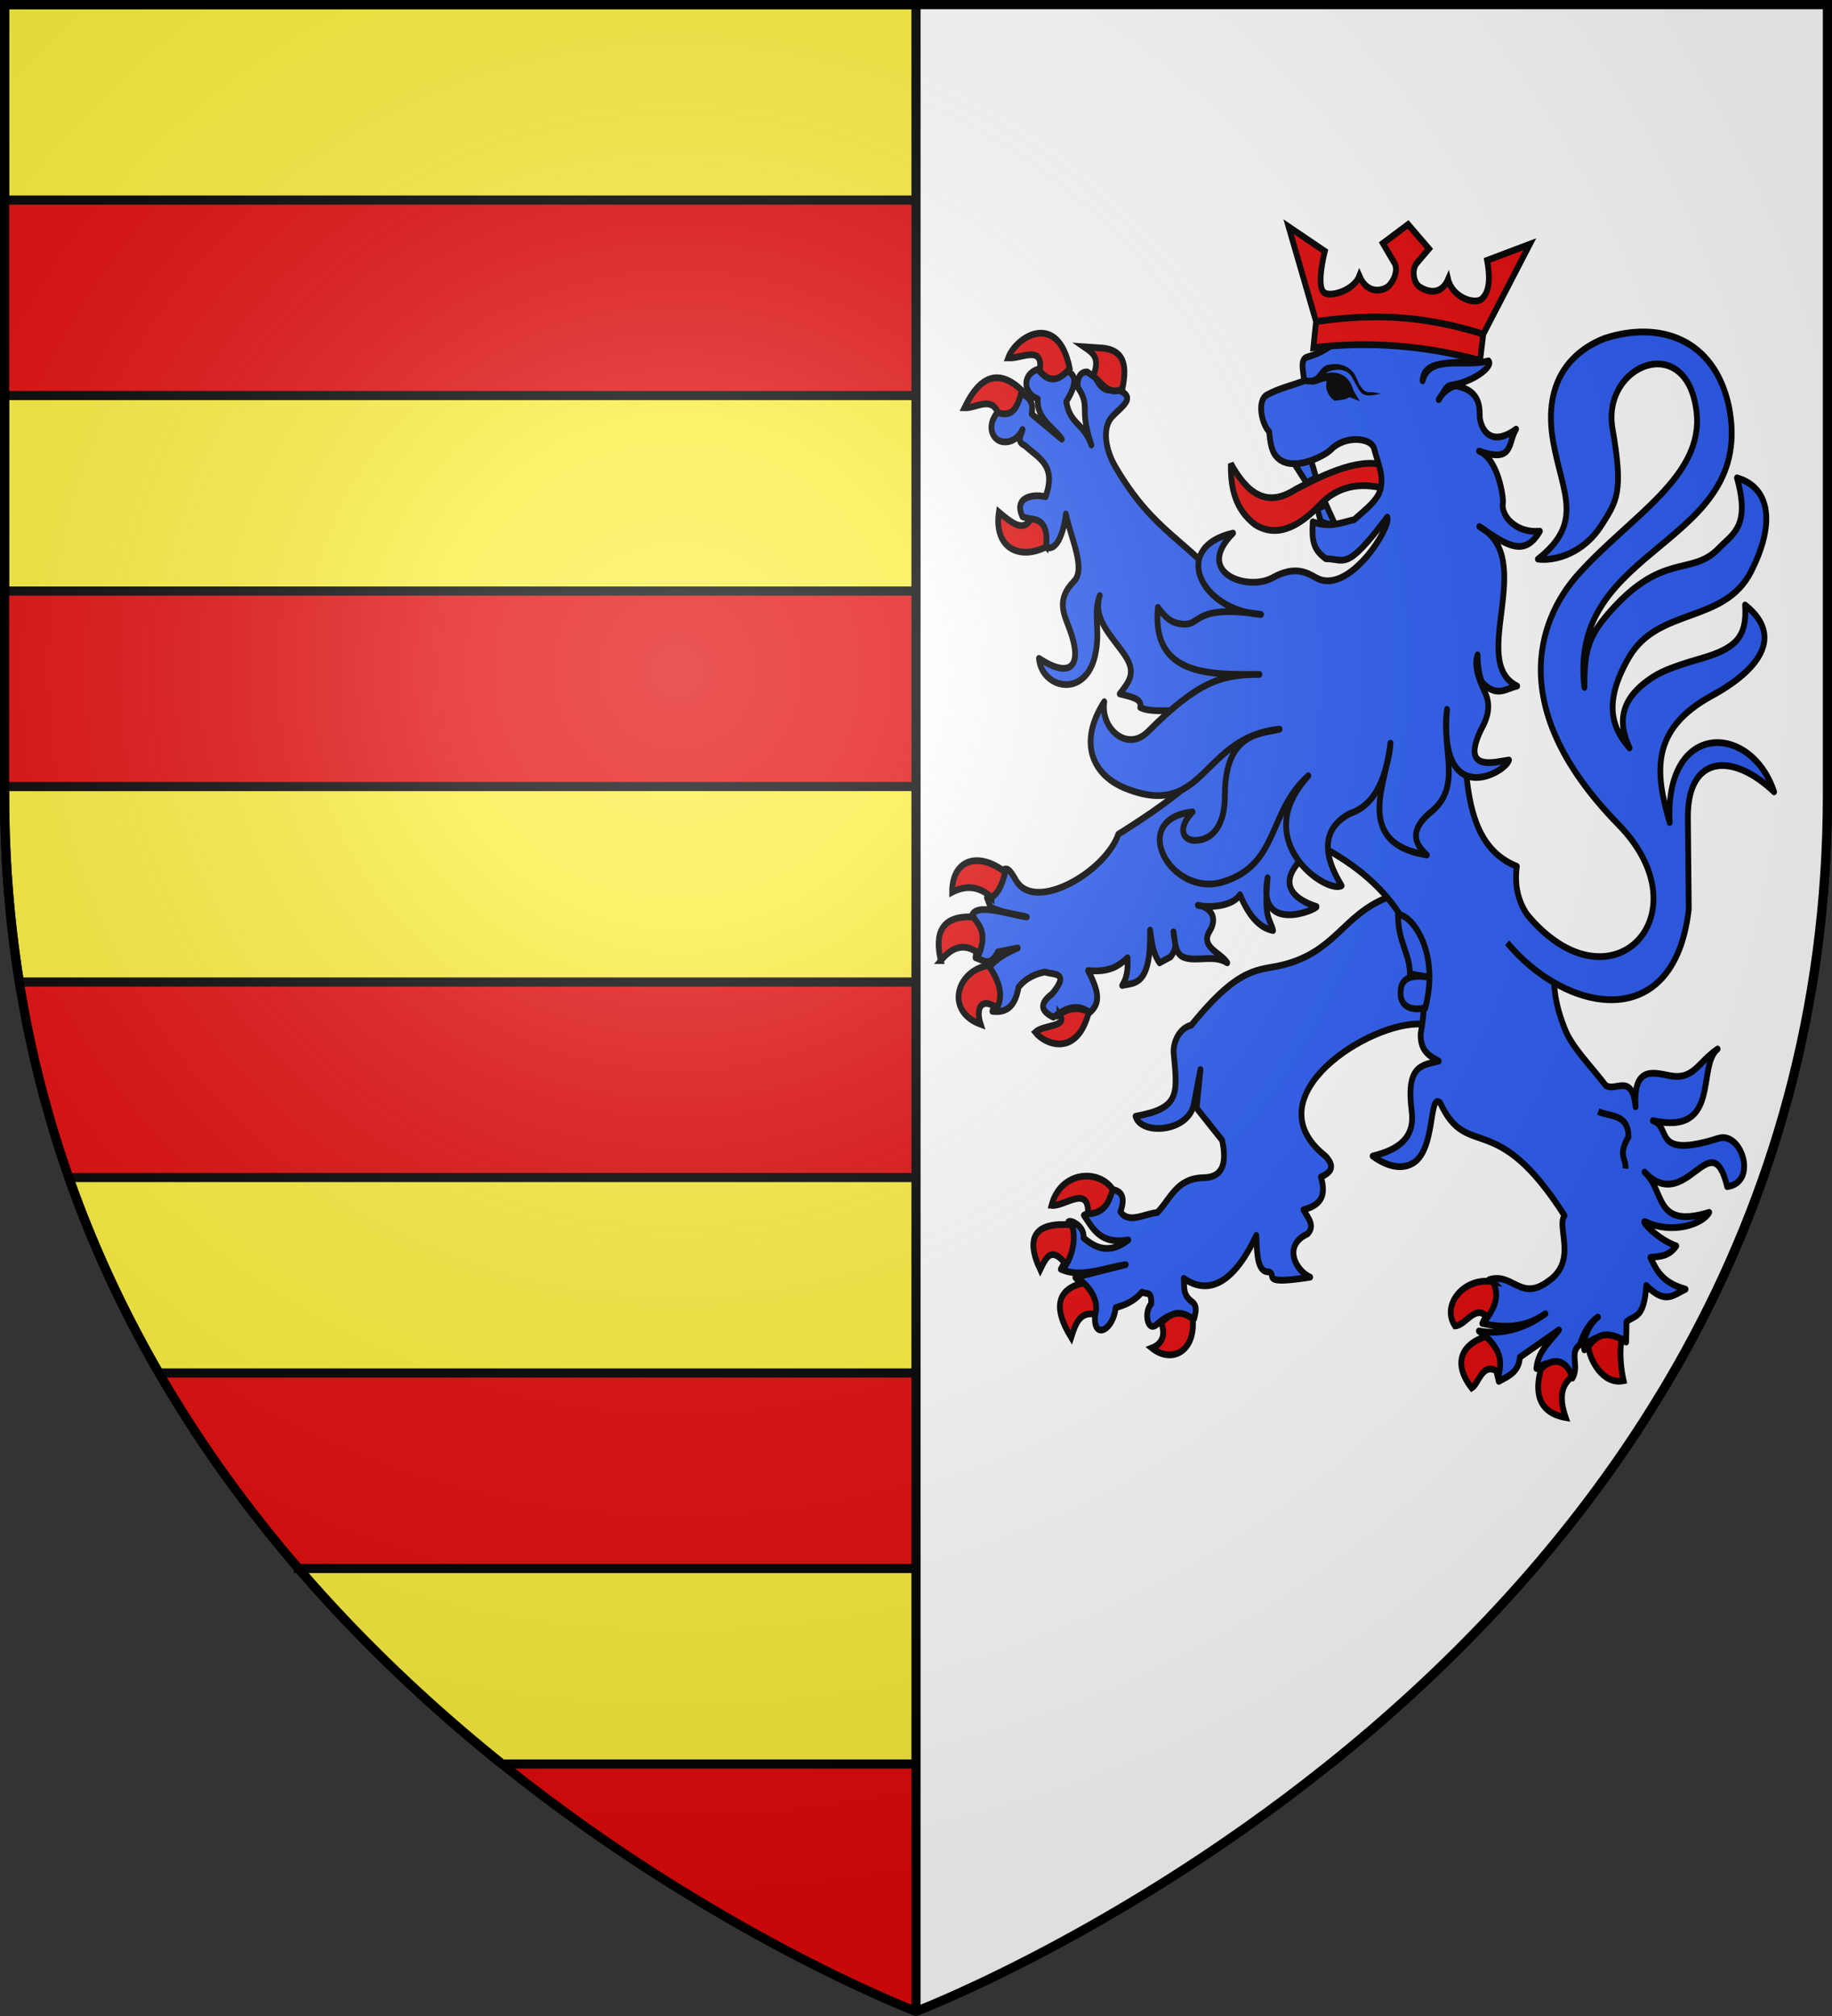 <svg xmlns="http://www.w3.org/2000/svg" xmlns:xlink="http://www.w3.org/1999/xlink" height="660" width="600" version="1.0"><rect width="100%" height="100%" fill="#333333" stroke="none"/><defs><g id="aT"><path id="aS" d="M0 0v1h.5L0 0z" transform="rotate(18 3.157 -.5)"/><use xlink:href="#aS" transform="scale(-1 1)" width="810" height="540"/></g><g id="aQ"><use xlink:href="#aP" transform="rotate(72)" width="810" height="540"/><use xlink:href="#aP" transform="rotate(144)" width="810" height="540"/></g><g id="e"><use xlink:href="#d" transform="rotate(72)" width="810" height="540"/><use xlink:href="#d" transform="rotate(144)" width="810" height="540"/></g><g id="g"><path transform="rotate(18 3.157 -.5)" d="M0 0v1h.5L0 0z" id="f"/><use height="540" width="810" transform="scale(-1 1)" xlink:href="#f"/></g><g id="h"><use height="540" width="810" transform="rotate(72)" xlink:href="#g"/><use height="540" width="810" transform="rotate(144)" xlink:href="#g"/></g><g id="k"><path id="j" d="M0 0v1h.5L0 0z" transform="rotate(18 3.157 -.5)"/><use xlink:href="#j" transform="scale(-1 1)" width="810" height="540"/></g><g id="l"><use xlink:href="#k" transform="rotate(72)" width="810" height="540"/><use xlink:href="#k" transform="rotate(144)" width="810" height="540"/></g><g id="o"><path id="n" d="M0 0v1h.5L0 0z" transform="rotate(18 3.157 -.5)"/><use xlink:href="#n" transform="scale(-1 1)" width="810" height="540"/></g><g id="p"><use xlink:href="#o" transform="rotate(72)" width="810" height="540"/><use xlink:href="#o" transform="rotate(144)" width="810" height="540"/></g><g id="s"><use height="540" width="810" transform="rotate(72)" xlink:href="#r"/><use height="540" width="810" transform="rotate(144)" xlink:href="#r"/></g><g id="v"><path transform="rotate(18 3.157 -.5)" d="M0 0v1h.5L0 0z" id="u"/><use height="540" width="810" transform="scale(-1 1)" xlink:href="#u"/></g><g id="w"><use height="540" width="810" transform="rotate(72)" xlink:href="#v"/><use height="540" width="810" transform="rotate(144)" xlink:href="#v"/></g><g id="B"><path id="A" d="M0 0v1h.5L0 0z" transform="rotate(18 3.157 -.5)"/><use xlink:href="#A" transform="scale(-1 1)" width="810" height="540"/></g><g id="C"><use xlink:href="#B" transform="rotate(72)" width="810" height="540"/><use xlink:href="#B" transform="rotate(144)" width="810" height="540"/></g><g id="F"><use xlink:href="#E" transform="rotate(72)" width="810" height="540"/><use xlink:href="#E" transform="rotate(144)" width="810" height="540"/></g><g id="H"><path transform="rotate(18 3.157 -.5)" d="M0 0v1h.5L0 0z" id="G"/><use height="540" width="810" transform="scale(-1 1)" xlink:href="#G"/></g><g id="I"><use height="540" width="810" transform="rotate(72)" xlink:href="#H"/><use height="540" width="810" transform="rotate(144)" xlink:href="#H"/></g><g id="L"><path transform="rotate(18 3.157 -.5)" d="M0 0v1h.5L0 0z" id="K"/><use height="540" width="810" transform="scale(-1 1)" xlink:href="#K"/></g><g id="M"><use height="540" width="810" transform="rotate(72)" xlink:href="#L"/><use height="540" width="810" transform="rotate(144)" xlink:href="#L"/></g><g id="O"><path d="M0 0v1h.5L0 0z" transform="rotate(18 3.157 -.5)"/><use xlink:href="#N" transform="scale(-1 1)" width="810" height="540"/></g><g id="P"><use xlink:href="#O" transform="rotate(72)" width="810" height="540"/><use xlink:href="#O" transform="rotate(144)" width="810" height="540"/></g><g id="S"><path id="R" d="M0 0v1h.5L0 0z" transform="rotate(18 3.157 -.5)"/><use xlink:href="#R" transform="scale(-1 1)" width="810" height="540"/></g><g id="V"><path d="M0 0v1h.5L0 0z" transform="rotate(18 3.157 -.5)"/><use xlink:href="#U" transform="scale(-1 1)" width="810" height="540"/></g><g id="W"><use xlink:href="#V" transform="rotate(72)" width="810" height="540"/><use xlink:href="#V" transform="rotate(144)" width="810" height="540"/></g><g id="Y"><path d="M0 0v1h.5L0 0z" transform="rotate(18 3.157 -.5)"/><use xlink:href="#X" transform="scale(-1 1)" width="810" height="540"/></g><g id="Z"><use xlink:href="#Y" transform="rotate(72)" width="810" height="540"/><use xlink:href="#Y" transform="rotate(144)" width="810" height="540"/></g><g id="ab"><path transform="rotate(18 3.157 -.5)" d="M0 0v1h.5L0 0z" id="aa"/><use height="540" width="810" transform="scale(-1 1)" xlink:href="#aa"/></g><g id="ac"><use height="540" width="810" transform="rotate(72)" xlink:href="#ab"/><use height="540" width="810" transform="rotate(144)" xlink:href="#ab"/></g><g id="af"><path transform="rotate(18 3.157 -.5)" d="M0 0v1h.5L0 0z" id="ae"/><use height="540" width="810" transform="scale(-1 1)" xlink:href="#ae"/></g><g id="ag"><use height="540" width="810" transform="rotate(72)" xlink:href="#af"/><use height="540" width="810" transform="rotate(144)" xlink:href="#af"/></g><g id="ai"><path transform="rotate(18 3.157 -.5)" d="M0 0v1h.5L0 0z" id="ah"/><use height="540" width="810" transform="scale(-1 1)" xlink:href="#ah"/></g><g id="aj"><use height="540" width="810" transform="rotate(72)" xlink:href="#ai"/><use height="540" width="810" transform="rotate(144)" xlink:href="#ai"/></g><g id="am"><path transform="rotate(18 3.157 -.5)" d="M0 0v1h.5L0 0z" id="al"/><use height="540" width="810" transform="scale(-1 1)" xlink:href="#al"/></g><g id="an"><use height="540" width="810" transform="rotate(72)" xlink:href="#am"/><use height="540" width="810" transform="rotate(144)" xlink:href="#am"/></g><g id="ap"><path id="ao" d="M0 0v1h.5L0 0z" transform="rotate(18 3.157 -.5)"/><use xlink:href="#ao" transform="scale(-1 1)" width="810" height="540"/></g><g id="aq"><use xlink:href="#ap" transform="rotate(72)" width="810" height="540"/><use xlink:href="#ap" transform="rotate(144)" width="810" height="540"/></g><g id="at"><path id="as" d="M0 0v1h.5L0 0z" transform="rotate(18 3.157 -.5)"/><use xlink:href="#as" transform="scale(-1 1)" width="810" height="540"/></g><g id="au"><use xlink:href="#at" transform="rotate(72)" width="810" height="540"/><use xlink:href="#at" transform="rotate(144)" width="810" height="540"/></g><g id="aw"><path transform="rotate(18 3.157 -.5)" d="M0 0v1h.5L0 0z" id="av"/><use height="540" width="810" transform="scale(-1 1)" xlink:href="#av"/></g><g id="ax"><use height="540" width="810" transform="rotate(72)" xlink:href="#aw"/><use height="540" width="810" transform="rotate(144)" xlink:href="#aw"/></g><g id="aA"><path transform="rotate(18 3.157 -.5)" d="M0 0v1h.5L0 0z" id="az"/><use height="540" width="810" transform="scale(-1 1)" xlink:href="#az"/></g><g id="aB"><use height="540" width="810" transform="rotate(72)" xlink:href="#aA"/><use height="540" width="810" transform="rotate(144)" xlink:href="#aA"/></g><g id="aE"><path transform="rotate(18 3.157 -.5)" d="M0 0v1h.5L0 0z" id="aD"/><use height="540" width="810" transform="scale(-1 1)" xlink:href="#aD"/></g><g id="aF"><use height="540" width="810" transform="rotate(72)" xlink:href="#aE"/><use height="540" width="810" transform="rotate(144)" xlink:href="#aE"/></g><g id="aI"><path id="aH" d="M0 0v1h.5L0 0z" transform="rotate(18 3.157 -.5)"/><use xlink:href="#aH" transform="scale(-1 1)" width="810" height="540"/></g><g id="aJ"><use xlink:href="#aI" transform="rotate(72)" width="810" height="540"/><use xlink:href="#aI" transform="rotate(144)" width="810" height="540"/></g><g id="aM"><path id="aL" d="M0 0v1h.5L0 0z" transform="rotate(18 3.157 -.5)"/><use xlink:href="#aL" transform="scale(-1 1)" width="810" height="540"/></g><g id="aN"><use xlink:href="#aM" transform="rotate(72)" width="810" height="540"/><use xlink:href="#aM" transform="rotate(144)" width="810" height="540"/></g><g id="aP"><path id="aO" d="M0 0v1h.5L0 0z" transform="rotate(18 3.157 -.5)"/><use xlink:href="#aO" transform="scale(-1 1)" width="810" height="540"/></g><g id="bl"><use height="540" width="810" transform="rotate(72)" xlink:href="#cu"/><use height="540" width="810" transform="rotate(144)" xlink:href="#cu"/></g><g id="d"><path id="c" d="M0 0v1h.5L0 0z" transform="rotate(18 3.157 -.5)"/><use xlink:href="#c" transform="scale(-1 1)" width="810" height="540"/></g><g id="aW"><path transform="rotate(18 3.157 -.5)" d="M0 0v1h.5L0 0z" id="aV"/><use height="540" width="810" transform="scale(-1 1)" xlink:href="#aV"/></g><g id="bb"><path transform="rotate(18 3.157 -.5)" d="M0 0v1h.5L0 0z" id="ba"/><use height="540" width="810" transform="scale(-1 1)" xlink:href="#ba"/></g><g id="bc"><use height="540" width="810" transform="rotate(72)" xlink:href="#bb"/><use height="540" width="810" transform="rotate(144)" xlink:href="#bb"/></g><g id="be"><path d="M0 0v1h.5L0 0z" transform="rotate(18 3.157 -.5)"/><use xlink:href="#bd" transform="scale(-1 1)" width="810" height="540"/></g><g id="bf"><use xlink:href="#be" transform="rotate(72)" width="810" height="540"/><use xlink:href="#be" transform="rotate(144)" width="810" height="540"/></g><g id="bh"><path transform="rotate(18 3.157 -.5)" d="M0 0v1h.5L0 0z" id="bg"/><use height="540" width="810" transform="scale(-1 1)" xlink:href="#bg"/></g><g id="bi"><use height="540" width="810" transform="rotate(72)" xlink:href="#bh"/><use height="540" width="810" transform="rotate(144)" xlink:href="#bh"/></g><g id="bk"><path id="bj" d="M0 0v1h.5L0 0z" transform="rotate(18 3.157 -.5)"/><use xlink:href="#bj" transform="scale(-1 1)" width="810" height="540"/></g><g id="bm"><path transform="rotate(18 3.157 -.5)" d="M0 0v1h.5L0 0z"/><use height="540" width="810" transform="scale(-1 1)" xlink:href="#j"/></g><g id="bn"><use height="540" width="810" transform="rotate(72)" xlink:href="#bm"/><use height="540" width="810" transform="rotate(144)" xlink:href="#bm"/></g><g id="bp"><path id="bo" d="M0 0v1h.5L0 0z" transform="rotate(18 3.157 -.5)"/><use xlink:href="#bo" transform="scale(-1 1)" width="810" height="540"/></g><g id="bq"><use xlink:href="#bp" transform="rotate(72)" width="810" height="540"/><use xlink:href="#bp" transform="rotate(144)" width="810" height="540"/></g><g id="bs"><path id="br" d="M0 0v1h.5L0 0z" transform="rotate(18 3.157 -.5)"/><use xlink:href="#br" transform="scale(-1 1)" width="810" height="540"/></g><g id="bt"><use xlink:href="#bs" transform="rotate(72)" width="810" height="540"/><use xlink:href="#bs" transform="rotate(144)" width="810" height="540"/></g><g id="bv"><path transform="rotate(18 3.157 -.5)" d="M0 0v1h.5L0 0z" id="bu"/><use height="540" width="810" transform="scale(-1 1)" xlink:href="#bu"/></g><g id="bw"><use height="540" width="810" transform="rotate(72)" xlink:href="#bv"/><use height="540" width="810" transform="rotate(144)" xlink:href="#bv"/></g><g id="by"><path transform="rotate(18 3.157 -.5)" d="M0 0v1h.5L0 0z" id="bx"/><use height="540" width="810" transform="scale(-1 1)" xlink:href="#bx"/></g><g id="bz"><use height="540" width="810" transform="rotate(72)" xlink:href="#by"/><use height="540" width="810" transform="rotate(144)" xlink:href="#by"/></g><g id="bD"><path transform="rotate(18 3.157 -.5)" d="M0 0v1h.5L0 0z" id="bC"/><use height="540" width="810" transform="scale(-1 1)" xlink:href="#bC"/></g><g id="bE"><use height="540" width="810" transform="rotate(72)" xlink:href="#bD"/><use height="540" width="810" transform="rotate(144)" xlink:href="#bD"/></g><g id="bG"><path transform="rotate(18 3.157 -.5)" d="M0 0v1h.5L0 0z" id="bF"/><use height="540" width="810" transform="scale(-1 1)" xlink:href="#bF"/></g><g id="bH"><use height="540" width="810" transform="rotate(72)" xlink:href="#bG"/><use height="540" width="810" transform="rotate(144)" xlink:href="#bG"/></g><g id="bJ"><path transform="rotate(18 3.157 -.5)" d="M0 0v1h.5L0 0z" id="bI"/><use height="540" width="810" transform="scale(-1 1)" xlink:href="#bI"/></g><g id="bK"><use height="540" width="810" transform="rotate(72)" xlink:href="#bJ"/><use height="540" width="810" transform="rotate(144)" xlink:href="#bJ"/></g><g id="bM"><path transform="rotate(18 3.157 -.5)" d="M0 0v1h.5L0 0z" id="bL"/><use height="540" width="810" transform="scale(-1 1)" xlink:href="#bL"/></g><g id="bN"><use height="540" width="810" transform="rotate(72)" xlink:href="#bM"/><use height="540" width="810" transform="rotate(144)" xlink:href="#bM"/></g><g id="y"><path id="N" d="M0 0v1h.5L0 0z" transform="rotate(18 3.157 -.5)"/><use xlink:href="#N" transform="scale(-1 1)" width="810" height="540"/></g><g id="z"><use xlink:href="#y" transform="rotate(72)" width="810" height="540"/><use xlink:href="#y" transform="rotate(144)" width="810" height="540"/></g><g id="E"><path id="bQ" d="M0 0v1h.5L0 0z" transform="rotate(18 3.157 -.5)"/><use xlink:href="#bQ" transform="scale(-1 1)" width="810" height="540"/></g><g id="bR"><use xlink:href="#E" transform="rotate(72)" width="810" height="540"/><use xlink:href="#E" transform="rotate(144)" width="810" height="540"/></g><g id="bT"><path transform="rotate(18 3.157 -.5)" d="M0 0v1h.5L0 0z" id="bS"/><use height="540" width="810" transform="scale(-1 1)" xlink:href="#bS"/></g><g id="aU"><use height="540" width="810" transform="rotate(72)" xlink:href="#bT"/><use height="540" width="810" transform="rotate(144)" xlink:href="#bT"/></g><g id="bU"><path transform="rotate(18 3.157 -.5)" d="M0 0v1h.5L0 0z" id="U"/><use height="540" width="810" transform="scale(-1 1)" xlink:href="#U"/></g><g id="aX"><use height="540" width="810" transform="rotate(72)" xlink:href="#bU"/><use height="540" width="810" transform="rotate(144)" xlink:href="#bU"/></g><g id="r"><path transform="rotate(18 3.157 -.5)" d="M0 0v1h.5L0 0z" id="bW"/><use height="540" width="810" transform="scale(-1 1)" xlink:href="#bW"/></g><g id="bX"><use height="540" width="810" transform="rotate(72)" xlink:href="#r"/><use height="540" width="810" transform="rotate(144)" xlink:href="#r"/></g><g id="aZ"><path transform="rotate(18 3.157 -.5)" d="M0 0v1h.5L0 0z" id="bZ"/><use height="540" width="810" transform="scale(-1 1)" xlink:href="#bZ"/></g><g id="ca"><use height="540" width="810" transform="rotate(72)" xlink:href="#aZ"/><use height="540" width="810" transform="rotate(144)" xlink:href="#aZ"/></g><g id="cc"><path transform="rotate(18 3.157 -.5)" d="M0 0v1h.5L0 0z" id="cb"/><use height="540" width="810" transform="scale(-1 1)" xlink:href="#cb"/></g><g id="cd"><use height="540" width="810" transform="rotate(72)" xlink:href="#cc"/><use height="540" width="810" transform="rotate(144)" xlink:href="#cc"/></g><g id="cf"><path transform="rotate(18 3.157 -.5)" d="M0 0v1h.5L0 0z" id="bd"/><use height="540" width="810" transform="scale(-1 1)" xlink:href="#bd"/></g><g id="cg"><use height="540" width="810" transform="rotate(72)" xlink:href="#cf"/><use height="540" width="810" transform="rotate(144)" xlink:href="#cf"/></g><g id="cj"><path id="ci" d="M0 0v1h.5L0 0z" transform="rotate(18 3.157 -.5)"/><use xlink:href="#ci" transform="scale(-1 1)" width="810" height="540"/></g><g id="T"><use xlink:href="#cj" transform="rotate(72)" width="810" height="540"/><use xlink:href="#cj" transform="rotate(144)" width="810" height="540"/></g><g id="cl"><path transform="rotate(18 3.157 -.5)" d="M0 0v1h.5L0 0z" id="ck"/><use height="540" width="810" transform="scale(-1 1)" xlink:href="#ck"/></g><g id="cm"><use height="540" width="810" transform="rotate(72)" xlink:href="#cl"/><use height="540" width="810" transform="rotate(144)" xlink:href="#cl"/></g><g id="cq"><path id="cp" d="M0 0v1h.5L0 0z" transform="rotate(18 3.157 -.5)"/><use xlink:href="#cp" transform="scale(-1 1)" width="810" height="540"/></g><g id="cs"><path transform="rotate(18 3.157 -.5)" d="M0 0v1h.5L0 0z" id="X"/><use height="540" width="810" transform="scale(-1 1)" xlink:href="#X"/></g><g id="cr"><use height="540" width="810" transform="rotate(72)" xlink:href="#cs"/><use height="540" width="810" transform="rotate(144)" xlink:href="#cs"/></g><g id="cu"><path transform="rotate(18 3.157 -.5)" d="M0 0v1h.5L0 0z" id="ct"/><use height="540" width="810" transform="scale(-1 1)" xlink:href="#ct"/></g><path d="M2.922 27.672c0-5.951 2.317-9.843 5.579-11.012 1.448-.519 3.307-.273 5.018 1.447 2.119 2.129 2.736 7.993-3.483 9.121.658-.956.619-3.081-.714-3.787-.99-.524-2.113-.253-2.676.123-.824.552-1.729 2.106-1.679 4.108H2.922z" id="aG"/><path id="b" d="M2.922 27.672c0-5.951 2.317-9.843 5.579-11.012 1.448-.519 3.307-.273 5.018 1.447 2.119 2.129 2.736 7.993-3.483 9.121.658-.956.619-3.081-.714-3.787-.99-.524-2.113-.253-2.676.123-.824.552-1.729 2.106-1.679 4.108H2.922z"/><path id="t" d="M2.922 27.672c0-5.951 2.317-9.843 5.579-11.012 1.448-.519 3.307-.273 5.018 1.447 2.119 2.129 2.736 7.993-3.483 9.121.658-.956.619-3.081-.714-3.787-.99-.524-2.113-.253-2.676.123-.824.552-1.729 2.106-1.679 4.108H2.922z"/><path d="M2.922 27.672c0-5.951 2.317-9.843 5.579-11.012 1.448-.519 3.307-.273 5.018 1.447 2.119 2.129 2.736 7.993-3.483 9.121.658-.956.619-3.081-.714-3.787-.99-.524-2.113-.253-2.676.123-.824.552-1.729 2.106-1.679 4.108H2.922z" id="aK"/><path d="M2.922 27.672c0-5.951 2.317-9.843 5.579-11.012 1.448-.519 3.307-.273 5.018 1.447 2.119 2.129 2.736 7.993-3.483 9.121.658-.956.619-3.081-.714-3.787-.99-.524-2.113-.253-2.676.123-.824.552-1.729 2.106-1.679 4.108H2.922z" id="m"/><path id="J" d="M2.922 27.672c0-5.951 2.317-9.843 5.579-11.012 1.448-.519 3.307-.273 5.018 1.447 2.119 2.129 2.736 7.993-3.483 9.121.658-.956.619-3.081-.714-3.787-.99-.524-2.113-.253-2.676.123-.824.552-1.729 2.106-1.679 4.108H2.922z"/><path d="M2.922 27.672c0-5.951 2.317-9.843 5.579-11.012 1.448-.519 3.307-.273 5.018 1.447 2.119 2.129 2.736 7.993-3.483 9.121.658-.956.619-3.081-.714-3.787-.99-.524-2.113-.253-2.676.123-.824.552-1.729 2.106-1.679 4.108H2.922z" id="ar"/><path d="M2.922 27.672c0-5.951 2.317-9.843 5.579-11.012 1.448-.519 3.307-.273 5.018 1.447 2.119 2.129 2.736 7.993-3.483 9.121.658-.956.619-3.081-.714-3.787-.99-.524-2.113-.253-2.676.123-.824.552-1.729 2.106-1.679 4.108H2.922z" id="bV"/><path d="m-267.374-6.853-4.849 23.83-4.848-23.83v-44.741h-25.213v14.546h-9.698v-14.546h-14.546v-9.697h14.546v-14.546h9.698v14.546h25.213v-25.213h-14.546v-9.698h14.546v-14.546h9.697v14.546h14.546v9.698h-14.546v25.213h25.213v-14.546h9.698v14.546h14.546v9.697h-14.546v14.546h-9.698v-14.546h-25.213v44.741z" id="i" style="fill:#fcef3c;fill-opacity:1;stroke:#000;stroke-width:3.807;stroke-miterlimit:4;stroke-dasharray:none;stroke-opacity:1;display:inline"/><path d="M2.922 27.672c0-5.951 2.317-9.843 5.579-11.012 1.448-.519 3.307-.273 5.018 1.447 2.119 2.129 2.736 7.993-3.483 9.121.658-.956.619-3.081-.714-3.787-.99-.524-2.113-.253-2.676.123-.824.552-1.729 2.106-1.679 4.108H2.922z" id="aR"/><path id="bY" d="M2.922 27.672c0-5.951 2.317-9.843 5.579-11.012 1.448-.519 3.307-.273 5.018 1.447 2.119 2.129 2.736 7.993-3.483 9.121.658-.956.619-3.081-.714-3.787-.99-.524-2.113-.253-2.676.123-.824.552-1.729 2.106-1.679 4.108H2.922z"/><path id="x" d="M0 0v1h.5L0 0z" transform="rotate(18 3.157 -.5)"/><path d="M2.922 27.672c0-5.951 2.317-9.843 5.579-11.012 1.448-.519 3.307-.273 5.018 1.447 2.119 2.129 2.736 7.993-3.483 9.121.658-.956.619-3.081-.714-3.787-.99-.524-2.113-.253-2.676.123-.824.552-1.729 2.106-1.679 4.108H2.922z" id="bA"/><path id="bB" d="M2.922 27.672c0-5.951 2.317-9.843 5.579-11.012 1.448-.519 3.307-.273 5.018 1.447 2.119 2.129 2.736 7.993-3.483 9.121.658-.956.619-3.081-.714-3.787-.99-.524-2.113-.253-2.676.123-.824.552-1.729 2.106-1.679 4.108H2.922z"/><path id="ad" d="M2.922 27.672c0-5.951 2.317-9.843 5.579-11.012 1.448-.519 3.307-.273 5.018 1.447 2.119 2.129 2.736 7.993-3.483 9.121.658-.956.619-3.081-.714-3.787-.99-.524-2.113-.253-2.676.123-.824.552-1.729 2.106-1.679 4.108H2.922z"/><path id="ce" d="M2.922 27.672c0-5.951 2.317-9.843 5.579-11.012 1.448-.519 3.307-.273 5.018 1.447 2.119 2.129 2.736 7.993-3.483 9.121.658-.956.619-3.081-.714-3.787-.99-.524-2.113-.253-2.676.123-.824.552-1.729 2.106-1.679 4.108H2.922z"/><path transform="rotate(18 3.157 -.5)" d="M0 0v1h.5L0 0z" id="aY"/><path d="M2.922 27.672c0-5.951 2.317-9.843 5.579-11.012 1.448-.519 3.307-.273 5.018 1.447 2.119 2.129 2.736 7.993-3.483 9.121.658-.956.619-3.081-.714-3.787-.99-.524-2.113-.253-2.676.123-.824.552-1.729 2.106-1.679 4.108H2.922z" id="cv"/><path style="fill:#fcef3c;fill-opacity:1;stroke:#000;stroke-width:3.807;stroke-miterlimit:4;stroke-dasharray:none;stroke-opacity:1;display:inline" id="ch" d="m-267.374-6.853-4.849 23.83-4.848-23.83v-44.741h-25.213v14.546h-9.698v-14.546h-14.546v-9.697h14.546v-14.546h9.698v14.546h25.213v-25.213h-14.546v-9.698h14.546v-14.546h9.697v14.546h14.546v9.698h-14.546v25.213h25.213v-14.546h9.698v14.546h14.546v9.697h-14.546v14.546h-9.698v-14.546h-25.213v44.741z"/><path id="ay" d="M2.922 27.672c0-5.951 2.317-9.843 5.579-11.012 1.448-.519 3.307-.273 5.018 1.447 2.119 2.129 2.736 7.993-3.483 9.121.658-.956.619-3.081-.714-3.787-.99-.524-2.113-.253-2.676.123-.824.552-1.729 2.106-1.679 4.108H2.922z"/><path transform="rotate(18 3.157 -.5)" d="M0 0v1h.5L0 0z" id="q"/><path d="M2.922 27.672c0-5.951 2.317-9.843 5.579-11.012 1.448-.519 3.307-.273 5.018 1.447 2.119 2.129 2.736 7.993-3.483 9.121.658-.956.619-3.081-.714-3.787-.99-.524-2.113-.253-2.676.123-.824.552-1.729 2.106-1.679 4.108H2.922z" id="Q"/><path id="aC" d="M2.922 27.672c0-5.951 2.317-9.843 5.579-11.012 1.448-.519 3.307-.273 5.018 1.447 2.119 2.129 2.736 7.993-3.483 9.121.658-.956.619-3.081-.714-3.787-.99-.524-2.113-.253-2.676.123-.824.552-1.729 2.106-1.679 4.108H2.922z"/><path d="M2.922 27.672c0-5.951 2.317-9.843 5.579-11.012 1.448-.519 3.307-.273 5.018 1.447 2.119 2.129 2.736 7.993-3.483 9.121.658-.956.619-3.081-.714-3.787-.99-.524-2.113-.253-2.676.123-.824.552-1.729 2.106-1.679 4.108H2.922z" id="cn"/><path d="M2.922 27.672c0-5.951 2.317-9.843 5.579-11.012 1.448-.519 3.307-.273 5.018 1.447 2.119 2.129 2.736 7.993-3.483 9.121.658-.956.619-3.081-.714-3.787-.99-.524-2.113-.253-2.676.123-.824.552-1.729 2.106-1.679 4.108H2.922z" id="co"/><path id="D" d="M0 0v1h.5L0 0z" transform="rotate(18 3.157 -.5)"/><path d="M2.922 27.672c0-5.951 2.317-9.843 5.579-11.012 1.448-.519 3.307-.273 5.018 1.447 2.119 2.129 2.736 7.993-3.483 9.121.658-.956.619-3.081-.714-3.787-.99-.524-2.113-.253-2.676.123-.824.552-1.729 2.106-1.679 4.108H2.922z" id="bO"/><path id="bP" d="M2.922 27.672c0-5.951 2.317-9.843 5.579-11.012 1.448-.519 3.307-.273 5.018 1.447 2.119 2.129 2.736 7.993-3.483 9.121.658-.956.619-3.081-.714-3.787-.99-.524-2.113-.253-2.676.123-.824.552-1.729 2.106-1.679 4.108H2.922z"/><path id="ak" d="M2.922 27.672c0-5.951 2.317-9.843 5.579-11.012 1.448-.519 3.307-.273 5.018 1.447 2.119 2.129 2.736 7.993-3.483 9.121.658-.956.619-3.081-.714-3.787-.99-.524-2.113-.253-2.676.123-.824.552-1.729 2.106-1.679 4.108H2.922z"/><radialGradient xlink:href="#a" id="cw" gradientUnits="userSpaceOnUse" gradientTransform="matrix(1.353 0 0 1.349 -77.63 -85.747)" cx="221.445" cy="226.331" fx="221.445" fy="226.331" r="300"/><linearGradient id="a"><stop style="stop-color:white;stop-opacity:.314" offset="0"/><stop offset=".19" style="stop-color:white;stop-opacity:.251"/><stop style="stop-color:#6b6b6b;stop-opacity:.125" offset=".6"/><stop style="stop-color:black;stop-opacity:.125" offset="1"/></linearGradient></defs><g style="display:inline"><path d="M300 658.5S598.5 545.146 598.5 260V1.5H1.5V260C1.5 545.147 300 658.5 300 658.5z" style="fill:#e20909;fill-opacity:1;fill-rule:evenodd;stroke:none;stroke-width:3;stroke-linecap:round;stroke-linejoin:round;stroke-opacity:1;display:inline"/><path style="fill:#fcef3c;fill-opacity:1;stroke:#000;stroke-width:3;stroke-linecap:butt;stroke-linejoin:miter;stroke-miterlimit:4;stroke-dasharray:none;stroke-opacity:1" d="M1.5 1.5v64h597v-64H1.5zm0 128v64h597v-64H1.5zm0 128v2.5c0 21.467 1.715 41.956 4.844 61.5h587.312c3.129-19.544 4.844-40.033 4.844-61.5v-2.5H1.5zm21.031 128c8.053 22.91 18.093 44.228 29.532 64h495.875c11.438-19.772 21.478-41.09 29.53-64H22.532zm75.219 128c21.261 24.694 44.163 45.953 66.656 64h271.188c22.493-18.047 45.395-39.306 66.656-64H97.75z"/><path style="fill:#fff;fill-opacity:1;fill-rule:evenodd;stroke:none;stroke-width:3;stroke-linecap:round;stroke-linejoin:round;stroke-opacity:1;display:inline" d="M300 658.5V1.5h298.5V260c0 285.146-298.5 398.5-298.5 398.5z"/><path style="opacity:1;fill:#000;fill-opacity:1;stroke:none;stroke-width:3;stroke-linecap:butt;stroke-linejoin:round;stroke-miterlimit:4;stroke-dasharray:none;stroke-opacity:1" d="M298.5 1.5v657h3V1.5h-3z"/><path d="M-95.745 281.381v-4.679h0z" transform="translate(2345.883 1346.985)" style="opacity:.615;fill:#fcef3c;fill-opacity:.991;fill-rule:evenodd;stroke:#000;stroke-width:2.5;stroke-linecap:round;stroke-linejoin:round;stroke-miterlimit:4;stroke-dasharray:none;stroke-dashoffset:0;stroke-opacity:1"/><path d="M-95.745 281.381v-4.679h0z" style="opacity:.615;fill:#fcef3c;fill-opacity:.991;fill-rule:evenodd;stroke:#000;stroke-width:2.5;stroke-linecap:round;stroke-linejoin:round;stroke-miterlimit:4;stroke-dasharray:none;stroke-dashoffset:0;stroke-opacity:1" transform="matrix(.81 0 0 .81 1735.72 3713.699)"/><path d="M-95.745 281.381v-4.679h0z" transform="translate(4664.452 3355.937)" style="opacity:.615;fill:#fcef3c;fill-opacity:.991;fill-rule:evenodd;stroke:#000;stroke-width:2.5;stroke-linecap:round;stroke-linejoin:round;stroke-miterlimit:4;stroke-dasharray:none;stroke-dashoffset:0;stroke-opacity:1"/><path d="M-95.745 281.381v-4.679h0z" style="opacity:.615;fill:#fcef3c;fill-opacity:.991;fill-rule:evenodd;stroke:#000;stroke-width:2.5;stroke-linecap:round;stroke-linejoin:round;stroke-miterlimit:4;stroke-dasharray:none;stroke-dashoffset:0;stroke-opacity:1" transform="matrix(.81 0 0 .81 4054.288 5722.65)"/><path style="opacity:.615;fill:#fcef3c;fill-opacity:.991;fill-rule:evenodd;stroke:#000;stroke-width:2.5;stroke-linecap:round;stroke-linejoin:round;stroke-miterlimit:4;stroke-dasharray:none;stroke-dashoffset:0;stroke-opacity:1" transform="translate(4664.452 2655.937)" d="M-95.745 281.381v-4.679h0z"/><path transform="matrix(.81 0 0 .81 4054.288 5022.65)" style="opacity:.615;fill:#fcef3c;fill-opacity:.991;fill-rule:evenodd;stroke:#000;stroke-width:2.5;stroke-linecap:round;stroke-linejoin:round;stroke-miterlimit:4;stroke-dasharray:none;stroke-dashoffset:0;stroke-opacity:1" d="M-95.745 281.381v-4.679h0z"/></g><g style="display:inline"><path style="fill:#e20909;fill-opacity:1;stroke:#000;stroke-width:2.76;stroke-miterlimit:4;stroke-dasharray:none;stroke-opacity:1" d="M404.27 132.531c-.188 9.652 1.797 18.593 11.615 24.973 10.293 5.455 20.789 1.141 31.352-8.403 11.166-9.818 24.596-8.096 33.076-5.662 1.397-4.54-.317-6.384.064-9.424-12.678-5.01-31.136 2.765-45.187 9.075-14.068 7.815-23.288 1.267-30.92-10.559z" transform="matrix(.684 0 0 .8 126.607 45.755)"/><path d="M478.575 310.286c-20.726 7.28-24.384 21.883-49.05 27.315-11.933 2.628-20.618-.175-44.146 24.695-5.927 1.279-8.747 7.097-8.53 11.188 1.879 17.2 3.14 22.845-18.213 26.135 2.602 7.935 25.678 6.541 27.962-5.245.357-1.842 3.096-13.876 3.096-13.876l-1.87 15.747 12.27 13.197c2.231 9.104.658 15.378-9.4 15.341-12.588.374-15.366 8.73-21.665 14.219-6.047.47-13.733 4.758-17.645-.317 3.245-7.857-1.325-8.77-5.245-9.412-1.168 4.763-5.708 8.203-12.263 10.851 4.474 5.559 7.871 12.021 21.256 10.103-8.23 5.546-15.198 3.898-21.438-.933.593-4.642-6.007-7.38-7.175-6.55 2.827 7.31.384 13.548-3.68 19.457 9.76 3.745 20.61-.501 31.066-1.871l-24.116 5.238c4.142 4.258 9.608 6.898 9.401 16.464-.33 9.01 8.758 5.01 9.916-4.065 3.647-.975 8.687-2.323 12.566-6.412 2.48 1.142 4.704-.692 4.428 4.864-3.423 2.994-2.009 11.62 2.528 8.511 6.914-5.46 10.402-4.785 18.084-2.524.396-1.995 1.795-4.695-.757-6.69-4.98-3.045-3.814-6.037-4.254-9.774 6.266 3.813 20.34 8.736 34.744-17.586.275 8.327.669 15.242 6.18 14.94 3.855 1.38-4.856 5.456 19.622 2.163-6.855-2.564-13.352-12.91-1.285-17.712 3.79-3.289.22-6.578-1.93-9.868 8.196-1.934 11.053-5.498 8.35-13.419 5.393-2.062 6.625-4.455 2.217-8.51-36.148-24.517 21.95-55.63 46.144-54.028l20.438-11.973-13.08-40.785-24.526 1.122z" style="fill:#2b5df2;fill-opacity:1;stroke:#000;stroke-width:2.76;stroke-linejoin:round;stroke-miterlimit:4;stroke-dasharray:none;stroke-opacity:1" transform="matrix(.684 0 0 .8 126.607 45.755)"/><path d="M311.77 93.962c-7.758 2.201-6.783 9.981.04 12.064-.79 8.308 8.107 12.024 11.504 16.499l-14.44-10.306c1.38-6.114-2.8-7.146-5.79-9.26-2.361 4.061-1.677 11.499-10.4 8.442-5.813 5.873-2.4 11.612 2.287 12.17 4.058.485 7.52-1.423 9.543-5.005-.515 2.323-3.27 4.936 1.18 6.609 6.192 4.965 15.32 7.92 9.828 20.907-5.802-1.24-15.509.05-11.008 8.179 4.53 1.512 13.437.595 10.115 11.91 6.375 3.873 9.847-6.633 10.593-12.998 2.5 9.982 9.708 22.489 3.882 27.557-8.658 7.531-4.737 13.38-2.037 19.597 6.427 14.8.794 20.619-14.685 11.898 1.208 12.343 22.266 16.655 26.93-1.404 2.654-10.27-1.182-16.517 2.168-24.29-3.626 9.748 6.175 16.839 12.178 24.626 5.588 7.249 1.481 10.963-2.609 15.606 4.807 1.152 10.891 1.725 9.83 5.562 5.4 2.39 16.765.667 22.227 1.552l4.336 26.985c-8.572 7.364-22.858 15.702-37.08 23.353-6.084 15.286-39.724 32.122-48.845 19.052-2.89-4.14-4.271-6.347-7.404-3.74-.698 3.374.577 6.564-6.648 10.6l1.752 3.96c6.42 2.493 11.598 2.716 17.334 3.959-8.368-.908-25.199-6.318-26.457-.015l-.706.8c8.546 5.291 3.191 10.609 2.609 15.9 3.565.963 7.122 3.973 10.687-2.388l9.542-1.603c-9.075 3.31-11.31 5.84-14.475 8.474 7.106 6.304 4.11 11.845 2.323 17.471 6.26.596 10.792-1.438 12.506-9.858 3.757-4.12 8.899-5.646 12.656-6.272 3.896 1.308 12.276-.305 3.467 8.965-6.857 4.385-4.845 7.275.572 9.553 5.78-3.694 11.554-5.864 17.335-1.864 5.114-3.765 4.808-7.996-.688-17.21 10.168.808 14.734-1.94 18.88-5.267-.008 3.595.402 7.078-2.573 11.353 5.77-1.215 13.912.594 13.34-22.667.887 4.469.946 8.938 4.566 13.407l5.272-2.451c3.841-4.498 1.646-5.745 1.376-10.243.84 4.174.627 9.231 5.218 10.547 6.189 1.773 14.26-1.329 20.516 2.147-2.942-4.142-13.16-6.394-8.399-12.999 4.464-6.192-.802-10.154-5.677-10.566 3.353.992 16.332 1.009 20.179-4.297 5.106 10.453 10.736 13.776 15.842 14.645-1.434-5.17-4.5-4.466-2.609-21.609-5.284 23.615 23.72 12.927 23.446 11.826-21.58-6.104-12.723-17.654 1.502-24.964 34.826 15.363 56.14 40.765 48.358 76.985-.32 6.985 4.148 9.072 8.613 11.19-7.953 1.74-15.782 1.645-12.938 20.415 1.672 11.035-6.373 15.887-18.693 18.453 4.29 2.671 12.53 6.56 19.597 2.751 10.704-5.769 7.244-29.133 12.749-24.508 13.187 24.09 26.332 1.496 59.519 46.099-4.02 4.63 6.535 18.767-8.016 27.025-13.051 8.212-16.857-3.855-28.057-.785 1.49 6.81.662 11.584-3.288 17.896 10.073 1.894 20.13 2.068 30.202-3.959-9.892 6.138-21.1 8.755-31.846 7.067 5.984 3.37 7.45 13.65 9.543 20.612 4.61-2.145 9.676-3.883 10.08-9.88l18.728-11.19c-4.252 4.84-10.06 8.662-10.794 15.803 7.484-4.391 12.91-2 17.263 3.926 3.475-4.95-1.797-10.515 3.61-13.696 1.308-3.902 4.18-8.83 8.613-11.3-5.093 3.511-7.23 9.626-6.553 13.444-.588-1.842 6.846-9.368 20.039-3.179l.168-8.302c3.632-2.885 8.436-.83 9.471-14.887 8.993 7.834 12.805 4.04 18.8 1.538-10.492-2.489-13.677-7.08-16.83-12.989 4.66-.5 8.795-.339 12.394-4.723-9.04-2.645-18.259-11.306-14.471-9.77 12.44 5.042 27.115.945 30.237-3.96-26.52 7.036-21.034-8.87-30.952-16.457 20.053 17.922 31.877-20.954 39.566 5.922 14.819-1.715 6.907-22.754-4.182-19.761-32.257 8.705-22.138-4.692-31.434-7.23 32.792 6.143 20.967-22.222 31.024-29.328-9.634 5.616-11.522 12.917-23.18 10.874-7.898-1.317-17.336-3.723-16.083 12.76-1.716-14.246-9.807-5.795-14.404-8.8-7.012-7.845-15.76-15.336-19.143-22.359-4.67-9.696-8.482-22.514-2.17-34.882-6.66-4.3-24.295-12.456-21.148-32.34-28.937-9.904-23.31-44.57-26.861-73.092l-111.386-39.686c-18.841-20.597-35.416-23.37-54.077-50.877-4.27-6.294-6.708-15.48-1.424-20.372 4.346-4.024 10.91-7.263 4.498-10.35-4.146-1.366-8.292 1.923-12.438-5.561l-4.039-2.389c-3.022-.004-4.706 1.858-4.646 6.086 6.655 8.518.44 7.988 6.647 23.818-3.935-9.49-10.054-8.045-12.022-17.733 3.884-5.465 6.772-11.644-1.56-12.956-6.139 6.139-8.95 2.445-12.116-.262z" style="fill:#2b5df2;fill-opacity:1;stroke:#000;stroke-width:2.76;stroke-linejoin:round;stroke-miterlimit:4;stroke-dasharray:none;stroke-opacity:1" transform="matrix(.684 0 0 .8 126.607 45.755)"/><path d="M545.997 316.985c40.142 41.43 86.007.11 43.86-36.746-57.784-50.533-34.959-87.452-19.36-102.322 25.063-23.892 60.41-39.936 56.719-66.678-4.59-33.251-45.597-19.3-40.188 7.114 5.323 25.997 2.002 29.527-5.188 39.245-8.513 11.509-22.012 14.895-30.563 14.022 22.234-14.948 11.73-26.988 7.34-47.918-5.607-26.74 11.35-38.067 24.753-42.456 25.964-7.142 52.226-.013 59.327 27.67 13.565 57.655-77.488 56.288-69.14 115.203.059-12.016.605-19.202 10.055-28.831 26.956-27.469 40.812-16.147 54.22-28.06 6.557-5.826 15.31-8.842 8.756-28.867 15.315 3.743 18.94 17.8 6.795 38.271-12.768 21.523-44.368 14.522-58.385 35.012-13.736 20.079-6.916 30.323.168 37.232-5.084-9.322-5.382-18.67 8.444-27.387 5.802-3.658 11.212-5.575 25.746-9.187 16.376-4.068 22.158-8.54 21.126-21.922 20.905 14.14 2.542 28.546-15.695 37.002-29.453 13.657-27.615 31.233-20.407 51.994-2.579-41.627 38.959-40.82 49.989-12.52-20.212-16.453-41.56-14.957-41.27 10.696l.42 37.322c-6.974 51.828-59.23 42.365-86.965 13.715" style="fill:#2b5df2;fill-opacity:1;stroke:#000;stroke-width:2.76;stroke-linejoin:round;stroke-miterlimit:4;stroke-dasharray:none;stroke-opacity:1" transform="matrix(.684 0 0 .8 126.607 45.755)"/><path d="M484.298 317.344c.139 11.346 5.452 15.049 5.723 23.999l10.367 1.547c-8.511-1.325-14.797-.634-14.864 5.936-.323 6.211 5.726 7.74 11.854 6.361 7.479-24.68-8.442-39.292-13.08-37.843z" style="fill:#2b5df2;fill-opacity:1;stroke:#000;stroke-width:2.76;stroke-miterlimit:4;stroke-dasharray:none;stroke-opacity:1" transform="matrix(.684 0 0 .8 126.607 45.755)"/><path d="M580.151 397.656c5.683 2.304 14.282.724 14.511 10.29-5.249 7.86-1.083 8.825-1.43 13.096" style="opacity:.98;fill:none;fill-opacity:1;stroke:#000;stroke-width:2.76;stroke-miterlimit:4;stroke-dasharray:none;stroke-opacity:1" transform="matrix(.684 0 0 .8 126.607 45.755)"/><g style="fill:#e20909"><path style="fill:#e20909;fill-opacity:1;stroke:#000;stroke-width:3;stroke-miterlimit:4;stroke-dasharray:none;stroke-opacity:1" d="M828.018 186.74c-13.82 6.043-27.245.561-24.555-15.454 6.568 4.735 12.686 9.137 16.626 3.044 5.688.234 9.047 3.454 7.93 12.41zM802.95 127.031c-3.537-7.426-11.437-1.875-17.393-2.107 8.263-14.803 18.254-17.275 29.928-7.727-2.034 6.026-3.863 12.314-12.534 9.834zM808.322 102.68c6.403.636 18.51-6.186 16.371 5.62 4.844 5.575 10.078 4.72 15.603-.937-6.06-25.406-27.664-14.525-31.974-4.683zM852.574 110.64c3.55-8.067-.098-10.077-4.86-12.877l7.93.468c13.867.447 14.36 8.545 12.022 18.264-7.023 3.063-10.621-2.492-15.092-5.854z" transform="matrix(.63 0 0 .736 -179.042 41.588)"/></g><g style="fill:#e20909"><path style="fill:#e20909;fill-opacity:1;stroke:#000;stroke-width:3;stroke-miterlimit:4;stroke-dasharray:none;stroke-opacity:1" d="M799.626 342.685c-5.852-4.625-12.566-5.83-20.464-2.342-.056-14.538 13.622-18.222 27.626-8.897-1.412 4.639-3.066 9.057-7.162 11.239zM773.28 370.783c-3.419-12.474.547-20.053 16.881-19.435 2.937 3.872 7.292 6.562 3.07 16.391-7.79-5.24-14.203-2.924-19.952 3.044zM798.09 372.89c4.946 6.322 8.193 12.644 4.35 18.967-8.001-5.031-11.16.056-8.442 7.258-18.46-5.81-12.894-23.612 4.093-26.225zM834.925 394.666c5.494-3.163 10.533-2.989 15.347-1.17-5.978 20.376-22.706 14.734-27.881 9.132 4.344-3.472 17.501-2.217 12.534-7.962z" transform="matrix(.63 0 0 .736 -179.042 41.588)"/></g><g style="fill:#e20909"><path style="fill:#e20909;fill-opacity:1;stroke:#000;stroke-width:3;stroke-linejoin:miter;stroke-miterlimit:4;stroke-dasharray:none;stroke-opacity:1" d="M862.664 472.577c-7.188-9.211-27.082-8.293-31.832 7.086 6.816.68 19.456-9.608 19.006 3.82 8.305-.468 10.708-4.693 12.826-10.906z" transform="matrix(.63 0 0 .736 -179.042 41.588)"/><path style="fill:#e20909;fill-opacity:1;stroke:#000;stroke-width:3;stroke-miterlimit:4;stroke-dasharray:none;stroke-opacity:1" d="M838.453 505.987c-7.478-8.031-10.06-3.885-13.504 2.243-8.187-14.961-2.04-21.175 16.37-19.903 2.197 4.713 1.025 12.246-2.866 17.66zM847.459 514.084c-13.091 2.806-16.482 10.313-6.395 24.351 2.187-5.864 4.356-11.75 12.534-10.302 1.483-4.79-.707-9.68-6.14-14.05zM887.874 531.88c2.56 5.972-.09 9.655-4.86 11.238 9.901 6.854 22.754 1.966 21.23-13.112-7.109-4.021-11.075-2.607-16.37 1.873z" transform="matrix(.63 0 0 .736 -179.042 41.588)"/></g><g style="fill:#e20909"><path style="fill:#e20909;fill-opacity:1;stroke:#000;stroke-width:3;stroke-miterlimit:4;stroke-dasharray:none;stroke-opacity:1" d="M1060.277 513.615c3.647 6.117 1 11.122-2.813 15.923-6.094-6.431-11.19 3.576-16.883 3.746-7.364-9.437 4.845-21.822 19.696-19.669zM1063.602 554.123c.898-4.801 1.243-9.466-6.906-16.156-11.329 3.055-18.268 10.955-7.418 22.947 3.764-1.828 5.655-12.549 14.324-6.79zM1085.345 552.25c7.949-6.469 14.594-1.902 15.859 3.747-5.95 4.148-6.17 10.254-3.07 18.03-17.188-2.611-15.061-14.877-12.79-21.777zM1127.295 539.138c-1.437 5.246-.349 13.895.941 18.517-11.056 1.957-17.877-9.844-18.335-15.24 4.608-5.116 8.694-6.899 17.394-3.277z" transform="matrix(.63 0 0 .736 -179.042 41.588)"/></g><path style="fill:#2b5df2;fill-opacity:1;stroke:#000;stroke-width:2.76;stroke-miterlimit:4;stroke-dasharray:none;stroke-opacity:1" d="m454.209 157.568-4.322-8.157-4.21 1.455 1.523 5.2c3.938 1.701 3.675 1.01 7.009 1.502zM434.84 132.804l7.916-1.44 2.327 6.92-4.582 2.102-5.661-7.582z" transform="matrix(.684 0 0 .8 126.607 45.755)"/><path d="M472.834 126.38c-1.412-4.624-14.043-5.421-20.532.31-3.257 2.876-20.536 10.466-27.077 2.017-1.368-1.767-2.225-4.87-2.583-9.193-3.698-3.269-5.997-12.83-1.062-15.117 5.852-2.712 11.803-3.813 17.704-5.72-.047-3.27-2.297-8.806 1.542-9.772 9.699-2.44 10.959-5.183 17.986-8.103 3.33-1.384 11.561-2.92 20.433-1.932 11.909 2.233 35.53 3.836 40.658 10.913-5.63 2.873-23.31-1.047-23.83 8.841 3.237-10.867 19.61-5.458 31.577-8.14 2.391 2.196-7.012 8.468-17.478 9.886-2.831.384-2.625 1.091-6.397 5.994 1.689-3.045 6.654-5.954 8.768-5.575 12.778 2.294 10.452 10.91 10.978 13.415 1.305 6.215 6.761 10.855 17.32 4.214-4.139 5.617-.836 14.035-17.752 8.976 9.275 3.314 11.795 19.287 11.435 21.105-1.126 5.687 6.692 12.652 17.704 11.678-7.538 11.114-16.491 5.386-28.988-1.905 28.037 13.348-5.41 55.082 18.1 65.292-5.338 1.02-9.72 4.743-16.42-1.218-1.214-1.079-2.503-5.751-2.54-11.585-2.254 5.633 2.118 12.526 3.531 15.265 2.029 3.933 2.726 8.439-1.755 15.175-10.243 18.058 6.866 13.316 13.279 12.631-1.364 4.991-33.841 20.838-29.681-20.735-2.716 16.364 7.286 31.395-7.285 41.709-11.123 7.66-8.285 13.341-2.38 17.885-36.724-4.999-17.93-32.147-17.407-45.77-1.976 13.03-6.396 25.087-19.527 28.838-17.166 7.962-9.226 21.943-3.864 29.488-7.045 3.613-44.619-18.244-15.924-44.98-19.588 14.706-13.84 36.446-41.051 43.474-24.797 6.403-45.591-25.66-14.405-28.697-7.624 6.941-4.562 12.02 1.822 11.678 8.627-.463 13.68-7.184 13.658-18.306-.051-26.595 18.26-25.269 26.177-27.215-37.737 3.25-35.408 37.226-73.627 24.257-16.114-5.467-22.885-18.864-10.303-35.49-1.887 11.023 10.974 20.763 20.918 12.262 23.513-20.104 34.769-23.511 53.379-23.433-23.306.098-51.752.879-48.62-27.438 4.205 4.758 6.664 6.467 12.13 6.86 8.744.63 4.538-8.185 37.271-3.97-28.908-1.447-43.488-27.409-13.409-33.291-18.89 16.31 7.004 23.917 18.86 18.306 10.946-5.18 16.493-2.078 21.142.071 15.575 7.2 36.115-21.237 33.852-24.918-19.904 22.695-20.309 17.025-29.452 17.033-5.848-3.71-6.786-7.033-6.239-15.096 8.61 2.687 13.932.144 19.846-.872 5.469-4.258 11.578-7.952 12.74-13.044 1.296-5.677-1.44-10.227-3.222-16.058z" style="fill:#2b5df2;fill-opacity:1;stroke:#000;stroke-width:2.76;stroke-linejoin:round;stroke-miterlimit:4;stroke-dasharray:none;stroke-opacity:1" transform="matrix(.684 0 0 .8 126.607 45.755)"/><path style="fill:#000;stroke:#000;stroke-width:2.208" d="M443.626 99.09c6.523-3.81 15.75-4.546 18.3 3.988l1.259 1.786-2.357-.79c-1.28 1.123-3.11 1.156-4.758 1.39l-1.921.202c-2.47-1.6-3.676-4.313-2.973-6.373 1.219-3.568-5.656-.259-7.55-.202z" transform="matrix(.684 0 0 .8 126.607 45.755)"/><path d="m525.107 79.56 22.284-36.797-20.437 6.598c1.435 6.636 1.388 12.596-2.462 15.722-3.247 2.637-14.208-.518-16.214-7.993-3.41 6.802-9.883 5.19-13.606 3.138-2.992-1.653-3.954-7.174-1.388-9.749l5.842-5.86-9.998-9.962-12.072 7.73 5.487 7.986c2.151 3.132-.66 8.052-3.046 9.706-2.491 1.724-9.833 3.439-13.699-4.372-2.534 5.796-13.471 8.824-16.76 6.893-4.181-2.456.22-16.978.22-16.978l-17.354-10.037L445.057 74.4" style="fill:#e20909;fill-opacity:1;stroke:#000;stroke-width:2.76" transform="matrix(.684 0 0 .8 126.607 45.755)"/><path style="fill:#e20909;fill-opacity:1;stroke:#000;stroke-width:2.76;stroke-miterlimit:4;stroke-dasharray:none;stroke-opacity:1" d="m445.057 74.4-1.288 10.68c27.154-2.729 53.74-.788 79.835 5.208l1.503-10.729c-32.116-8.733-56.867-7.945-80.05-5.159z" transform="matrix(.684 0 0 .8 126.607 45.755)"/><path d="M449.915 92.31c-3.119 1.183-3.587 4.3-6.842 5.06-1.403.154-2.674-.114-2.674-.114l-.546 2.702s1.613.35 3.507.144c3.836.037 4.706-3.707 7.561-5.232 3.557-1.065 7.969-1.34 10.695 1.495 2.73 3.636 3.925 6.696 5.799 7.642 2.732 1.38 5.903.21 8.855-.092l-2.924-.42c-3.213-.754-5.283 1.555-8.95-5.988-2.785-5.727-9.86-6.48-14.481-5.196z" style="fill:#000;fill-opacity:1;stroke:none;stroke-width:3;stroke-linecap:round;stroke-linejoin:round;stroke-miterlimit:4;stroke-dasharray:none;stroke-opacity:1" transform="matrix(.684 0 0 .8 126.607 45.755)"/></g><path d="M300 658.5S598.5 545.452 598.5 260V1.5H1.5V260C1.5 545.452 300 658.5 300 658.5z" style="opacity:1;fill:url(#cw);fill-opacity:1;fill-rule:evenodd;stroke:none;stroke-width:1px;stroke-linecap:butt;stroke-linejoin:miter;stroke-opacity:1"/><path style="fill:none;fill-opacity:1;fill-rule:evenodd;stroke:#000;stroke-width:3;stroke-linecap:round;stroke-linejoin:round;stroke-opacity:1;display:inline" d="M300 658.5S598.5 545.145 598.5 260V1.5H1.5V260C1.5 545.145 300 658.5 300 658.5z"/></svg>